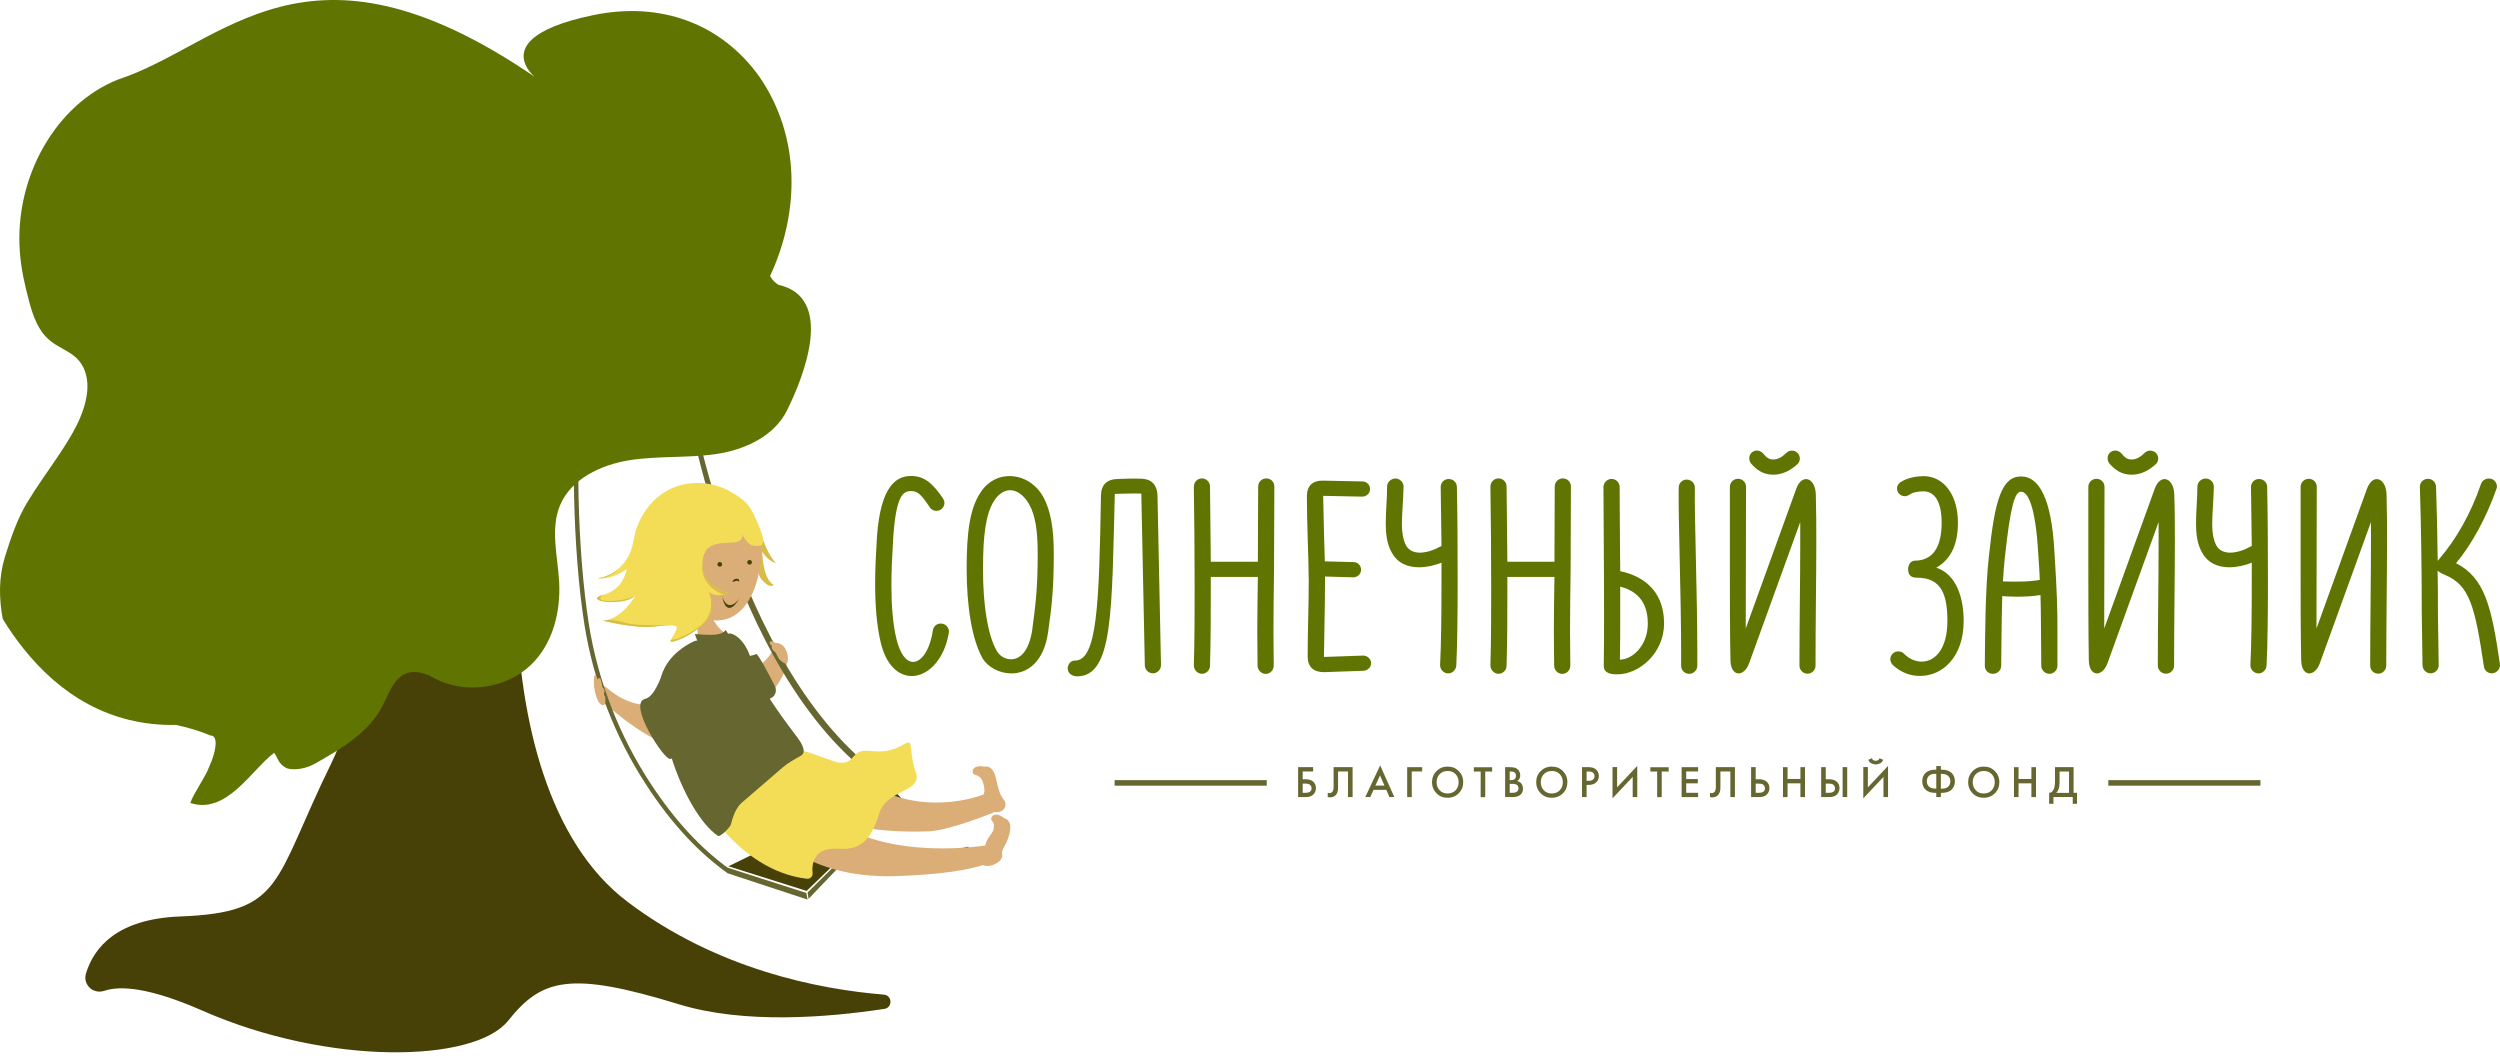 <?xml version="1.0" encoding="UTF-8"?> <svg xmlns="http://www.w3.org/2000/svg" width="238" height="101" viewBox="0 0 238 101" fill="none"><path d="M83.833 61.112C83.471 59.563 83.313 57.707 83.313 55.573C83.313 54.181 83.388 52.66 83.49 51.036C83.851 46.221 85.345 45.312 86.737 45.312C88.027 45.312 88.825 46.063 89.78 47.455C89.854 47.585 89.91 47.715 89.91 47.863C89.91 48.299 89.576 48.633 89.14 48.633C88.88 48.633 88.648 48.503 88.518 48.299C87.693 47.065 87.359 46.75 86.737 46.75C85.967 46.75 85.317 47.167 85.039 51.129C84.937 52.78 84.863 54.302 84.863 55.638C84.863 57.651 84.993 59.349 85.327 60.769C85.689 62.318 86.31 63.014 86.922 63.014C87.72 63.014 88.518 61.91 88.806 60.027C88.862 59.637 89.168 59.359 89.558 59.359C90.077 59.359 90.411 59.822 90.328 60.259C89.891 62.838 88.314 64.359 86.802 64.359C85.559 64.359 84.343 63.358 83.833 61.112Z" fill="#607501"></path><path d="M93.547 62.682C92.517 60.882 92.025 57.653 92.025 54.155C92.025 50.648 92.331 48.412 93.343 46.89C94.038 45.805 95.068 45.322 96.098 45.322C97.36 45.322 98.622 46.018 99.346 47.354C100.042 48.672 100.32 50.342 100.32 52.717C100.32 55.964 100.144 57.616 99.782 60.167C99.374 63.081 97.768 64.111 96.275 64.111C95.124 64.101 94.038 63.507 93.547 62.682ZM94.892 61.967C95.152 62.431 95.69 62.765 96.256 62.765C97.054 62.765 97.954 62.069 98.269 59.954C98.603 57.458 98.789 55.909 98.789 52.717C98.789 50.472 98.557 49.08 97.991 48.032C97.499 47.159 96.831 46.668 96.163 46.668C95.625 46.668 95.078 47.002 94.642 47.67C93.871 48.885 93.584 50.787 93.584 54.164C93.575 57.532 94.02 60.446 94.892 61.967Z" fill="#607501"></path><path d="M101.647 63.636C101.647 63.246 101.935 62.884 102.315 62.884C104.459 62.94 104.635 57.521 104.811 47.167C104.839 46.109 105.405 45.617 106.407 45.599C107.075 45.571 107.873 45.543 108.699 45.571C109.682 45.627 110.165 46.211 110.193 47.167L110.527 63.302C110.527 63.738 110.193 64.1 109.757 64.1C109.348 64.1 108.987 63.766 108.987 63.33L108.653 46.991C107.984 46.963 107.131 46.991 106.129 47.019C105.841 58.199 105.971 64.387 102.547 64.387C102.009 64.387 101.647 64.053 101.647 63.636Z" fill="#607501"></path><path d="M119.721 63.376C119.721 62.476 119.693 61.344 119.693 60.072C119.693 58.477 119.721 56.695 119.749 54.923H115.267V55.953C115.267 58.347 115.267 60.796 115.193 63.376C115.193 63.784 114.859 64.146 114.423 64.146C114.015 64.146 113.653 63.784 113.653 63.348C113.727 60.768 113.727 58.319 113.727 55.925C113.727 52.65 113.699 49.505 113.653 46.341C113.653 45.905 113.987 45.543 114.423 45.543C114.859 45.543 115.193 45.905 115.193 46.313C115.221 48.707 115.249 51.054 115.267 53.476H119.749C119.749 51.082 119.776 48.475 119.776 46.313C119.776 45.877 120.138 45.543 120.547 45.543C120.983 45.543 121.317 45.877 121.317 46.313C121.317 48.707 121.289 51.592 121.289 54.2C121.261 56.213 121.233 58.273 121.233 60.054C121.233 61.316 121.261 62.448 121.261 63.357C121.261 63.793 120.927 64.155 120.491 64.155C120.083 64.155 119.721 63.793 119.721 63.376Z" fill="#607501"></path><path d="M124.49 62.504C124.49 60.082 124.592 57.735 124.592 55.239C124.564 52.614 124.416 49.876 124.416 47.223C124.416 46.239 124.982 45.729 125.965 45.757L129.705 45.831C130.113 45.831 130.428 46.165 130.428 46.555C130.428 46.963 130.094 47.279 129.677 47.279L125.965 47.204C125.993 49.236 126.068 51.352 126.123 53.439L128.879 53.514C129.269 53.514 129.575 53.847 129.575 54.237C129.575 54.673 129.213 54.961 128.823 54.961L126.142 54.887V55.248C126.142 57.744 126.068 60.12 126.04 62.541L129.779 62.411C130.141 62.411 130.53 62.699 130.53 63.135C130.53 63.525 130.196 63.831 129.807 63.859L126.049 63.989C125.056 63.998 124.49 63.487 124.49 62.504Z" fill="#607501"></path><path d="M132.488 52.586C132.024 51.76 131.922 50.804 131.922 49.802C131.922 48.717 132.052 47.427 132.052 46.323C132.052 45.915 132.413 45.553 132.849 45.553C133.258 45.553 133.62 45.915 133.62 46.323C133.592 47.585 133.462 48.902 133.462 49.904C133.462 50.674 133.564 51.37 133.852 51.917C134.111 52.409 134.622 52.613 135.169 52.613C135.837 52.613 136.616 52.326 137.127 52.02L137.229 51.992C137.201 49.96 137.173 48.021 137.155 46.369C137.155 45.933 137.489 45.599 137.925 45.599C138.333 45.599 138.695 45.933 138.695 46.351C138.75 48.874 138.769 52.15 138.769 55.267C138.769 58.384 138.741 61.344 138.639 63.358C138.611 63.766 138.277 64.109 137.869 64.109C137.433 64.109 137.071 63.719 137.099 63.283C137.201 61.298 137.229 58.366 137.229 55.267V53.569C136.589 53.829 135.809 54.005 135.067 54.005C134.028 53.996 133.054 53.643 132.488 52.586Z" fill="#607501"></path><path d="M147.955 63.376C147.955 62.476 147.927 61.344 147.927 60.072C147.927 58.477 147.955 56.695 147.983 54.923H143.501V55.953C143.501 58.347 143.501 60.796 143.427 63.376C143.427 63.784 143.093 64.146 142.657 64.146C142.249 64.146 141.887 63.784 141.887 63.348C141.961 60.768 141.961 58.319 141.961 55.925C141.961 52.65 141.933 49.505 141.887 46.341C141.887 45.905 142.221 45.543 142.657 45.543C143.093 45.543 143.427 45.905 143.427 46.313C143.455 48.707 143.483 51.054 143.501 53.476H147.983C147.983 51.082 148.01 48.475 148.01 46.313C148.01 45.877 148.372 45.543 148.78 45.543C149.217 45.543 149.551 45.877 149.551 46.313C149.551 48.707 149.523 51.592 149.523 54.2C149.495 56.213 149.467 58.273 149.467 60.054C149.467 61.316 149.495 62.448 149.495 63.357C149.495 63.793 149.161 64.155 148.725 64.155C148.317 64.155 147.955 63.793 147.955 63.376Z" fill="#607501"></path><path d="M152.677 63.377C152.705 61.828 152.705 60.102 152.705 58.348C152.705 53.681 152.649 48.578 152.649 46.361C152.649 45.953 153.011 45.591 153.42 45.591C153.856 45.591 154.19 45.953 154.19 46.361C154.19 47.929 154.217 51.13 154.245 54.377C156.147 54.767 158.42 56.029 158.42 59.35C158.42 62.208 156.027 64.194 153.985 64.194C153.42 64.203 152.677 64.129 152.677 63.377ZM156.871 59.36C156.871 57.096 155.609 56.187 154.245 55.852V58.348C154.245 59.898 154.245 61.419 154.217 62.802C155.461 62.765 156.871 61.419 156.871 59.36ZM160.582 45.656C160.991 45.656 161.352 45.99 161.352 46.426C161.297 49.033 161.584 56.53 161.584 62.115V63.377C161.584 63.813 161.223 64.147 160.814 64.147C160.378 64.147 160.044 63.813 160.044 63.377V62.143C160.044 56.632 159.757 49.126 159.812 46.426C159.812 45.99 160.146 45.656 160.582 45.656Z" fill="#607501"></path><path d="M171.308 63.357C171.308 59.182 171.382 55.137 171.382 51.992V49.7L166.511 63.153C166.279 63.793 165.871 64.109 165.509 64.109C165.101 64.109 164.739 63.673 164.739 62.819C164.683 60.11 164.683 56.788 164.683 54.135V46.35C164.683 45.914 165.045 45.58 165.453 45.58C165.889 45.58 166.223 45.914 166.223 46.35C166.223 50.73 166.195 55.443 166.195 59.831L171.011 46.508C171.243 45.886 171.605 45.608 171.939 45.608C172.403 45.608 172.839 46.146 172.867 47.074C172.913 48.67 172.913 50.164 172.913 51.639C172.913 55.063 172.839 59.163 172.839 63.367C172.839 63.803 172.477 64.137 172.069 64.137C171.651 64.127 171.308 63.793 171.308 63.357ZM167.262 42.89C167.494 42.89 167.726 43.02 167.856 43.177C168.144 43.539 168.394 43.743 168.812 43.743C169.304 43.743 169.666 43.483 170.074 43.103C170.204 42.973 170.38 42.899 170.593 42.899C171.002 42.899 171.345 43.233 171.345 43.651C171.345 43.882 171.243 44.087 171.085 44.216C170.547 44.708 169.768 45.191 168.821 45.191C167.819 45.191 167.198 44.699 166.706 44.133C166.604 44.003 166.529 43.845 166.529 43.641C166.52 43.224 166.854 42.89 167.262 42.89Z" fill="#607501"></path><path d="M180.187 63.301C180.057 63.143 179.955 62.967 179.955 62.763C179.955 62.355 180.289 62.011 180.707 62.011C180.939 62.011 181.115 62.085 181.245 62.215C181.755 62.753 182.377 62.985 182.943 62.985C184.232 62.985 185.392 61.77 185.392 59.116C185.392 56.435 184.724 54.997 182.479 54.997C181.885 54.997 181.653 54.709 181.653 54.171C181.653 53.735 181.941 53.373 182.293 53.373C183.583 53.373 184.845 52.622 184.845 49.764C184.845 47.676 184.121 46.776 183.119 46.776C182.609 46.776 182.117 46.851 181.755 47.111C181.625 47.185 181.495 47.24 181.347 47.24C180.929 47.24 180.595 46.906 180.595 46.489C180.595 46.229 180.753 45.997 180.985 45.867C181.653 45.459 182.507 45.329 183.119 45.329C185.03 45.329 186.394 47.083 186.394 49.764C186.394 52.056 185.568 53.345 184.334 54.041C186.274 54.681 186.942 56.955 186.942 59.116C186.942 62.568 184.91 64.349 182.794 64.349C181.885 64.359 180.957 64.025 180.187 63.301Z" fill="#607501"></path><path d="M188.955 63.376C188.983 60.648 188.983 56.157 189.345 52.938C189.911 47.529 190.579 45.357 192.416 45.357C194.142 45.357 195.302 47.519 195.58 52.474C195.84 56.649 195.868 57.939 195.868 60.073V63.376C195.868 63.784 195.534 64.146 195.098 64.146C194.68 64.146 194.327 63.784 194.327 63.376C194.3 59.739 194.3 57.966 194.253 56.649C193.613 56.751 192.834 56.807 192.008 56.807C191.544 56.807 191.08 56.779 190.616 56.751C190.542 59.145 190.542 61.622 190.514 63.376C190.514 63.812 190.152 64.146 189.744 64.146C189.289 64.155 188.955 63.821 188.955 63.376ZM192.045 55.368C192.871 55.368 193.594 55.313 194.16 55.211H194.188C194.16 54.459 194.114 53.717 194.031 52.557C193.771 48.224 193.075 46.814 192.407 46.814C191.813 46.814 191.405 48.076 190.857 53.105C190.783 53.8 190.727 54.543 190.681 55.35C191.145 55.368 191.609 55.368 192.045 55.368Z" fill="#607501"></path><path d="M205.424 63.357C205.424 59.182 205.498 55.137 205.498 51.992V49.7L200.627 63.153C200.395 63.793 199.987 64.109 199.625 64.109C199.208 64.109 198.855 63.673 198.855 62.819C198.809 60.11 198.809 56.788 198.809 54.135V46.35C198.809 45.914 199.171 45.58 199.579 45.58C200.015 45.58 200.349 45.914 200.349 46.35C200.349 50.73 200.321 55.443 200.321 59.831L205.137 46.508C205.369 45.886 205.73 45.608 206.064 45.608C206.528 45.608 206.964 46.146 206.992 47.074C207.048 48.67 207.048 50.164 207.048 51.639C207.048 55.063 206.974 59.163 206.974 63.367C206.974 63.803 206.612 64.137 206.204 64.137C205.758 64.127 205.424 63.793 205.424 63.357ZM201.379 42.89C201.611 42.89 201.843 43.02 201.973 43.177C202.26 43.539 202.511 43.743 202.928 43.743C203.42 43.743 203.782 43.483 204.19 43.103C204.32 42.973 204.496 42.899 204.71 42.899C205.127 42.899 205.461 43.233 205.461 43.651C205.461 43.882 205.359 44.087 205.202 44.216C204.663 44.708 203.884 45.191 202.938 45.191C201.936 45.191 201.314 44.699 200.822 44.133C200.72 44.003 200.646 43.845 200.646 43.641C200.627 43.224 200.961 42.89 201.379 42.89Z" fill="#607501"></path><path d="M209.627 52.586C209.163 51.76 209.061 50.804 209.061 49.802C209.061 48.717 209.191 47.427 209.191 46.323C209.191 45.915 209.553 45.553 209.989 45.553C210.406 45.553 210.759 45.915 210.759 46.323C210.731 47.585 210.601 48.902 210.601 49.904C210.601 50.674 210.703 51.37 210.991 51.917C211.251 52.409 211.761 52.613 212.308 52.613C212.976 52.613 213.756 52.326 214.266 52.02L214.368 51.992C214.34 49.96 214.322 48.021 214.294 46.369C214.294 45.933 214.628 45.599 215.064 45.599C215.472 45.599 215.834 45.933 215.834 46.351C215.89 48.874 215.908 52.15 215.908 55.267C215.908 58.384 215.881 61.344 215.778 63.358C215.751 63.766 215.417 64.109 215.008 64.109C214.572 64.109 214.21 63.719 214.238 63.283C214.34 61.298 214.368 58.366 214.368 55.267V53.569C213.728 53.829 212.949 54.005 212.206 54.005C211.176 53.996 210.202 53.643 209.627 52.586Z" fill="#607501"></path><path d="M225.641 63.358C225.641 59.183 225.715 55.138 225.715 51.992V49.701L220.844 63.154C220.612 63.794 220.204 64.109 219.842 64.109C219.434 64.109 219.072 63.673 219.072 62.82C219.017 60.111 219.017 56.789 219.017 54.136V46.351C219.017 45.915 219.378 45.581 219.787 45.581C220.223 45.581 220.557 45.915 220.557 46.351C220.557 50.73 220.529 55.444 220.529 59.832L225.344 46.509C225.576 45.887 225.938 45.609 226.272 45.609C226.736 45.609 227.172 46.147 227.2 47.075C227.246 48.671 227.246 50.164 227.246 51.64C227.246 55.063 227.172 59.164 227.172 63.367C227.172 63.803 226.81 64.137 226.402 64.137C225.975 64.128 225.641 63.794 225.641 63.358Z" fill="#607501"></path><path d="M236.469 63.459C235.615 57.763 235.133 55.703 232.73 54.719C232.423 54.59 232.21 54.46 232.061 54.33C232.089 55.517 232.089 56.594 232.089 57.447V58.245L232.164 63.348C232.164 63.756 231.802 64.1 231.393 64.1C230.957 64.1 230.623 63.738 230.623 63.302L230.549 58.199V57.429C230.549 54.877 230.493 50.034 230.373 46.379C230.345 45.942 230.707 45.581 231.143 45.581C231.56 45.581 231.894 45.915 231.913 46.332C231.987 48.494 232.043 51.101 232.071 53.393C232.126 53.319 232.201 53.217 232.303 53.105C233.769 51.407 235.216 48.93 236.19 46.072C236.292 45.766 236.608 45.553 236.942 45.553C237.406 45.553 237.712 45.942 237.712 46.323C237.712 46.397 237.684 46.481 237.656 46.555C236.682 49.338 235.262 51.89 233.815 53.615C236.543 55.007 237.192 57.716 237.99 63.2C238.064 63.636 237.703 64.1 237.22 64.1C236.83 64.1 236.515 63.821 236.469 63.459Z" fill="#607501"></path><path d="M76.883 84.965L79.713 82.163L80.047 82.358L76.976 85.568L76.883 84.965Z" fill="#666630"></path><path d="M72.114 49.81C72.114 49.81 72.772 52.046 73.357 52.927C73.7 53.456 73.867 53.586 73.867 53.586C73.32 53.558 72.439 52.565 72.568 52.37C72.568 52.37 72.531 55.015 73.645 55.692C73.645 55.692 73.292 56.119 72.476 55.135C71.659 54.142 72.114 49.81 72.114 49.81Z" fill="#D8BC48"></path><path d="M70.397 64.34C70.397 64.34 73.181 63.282 73.552 61.807C73.923 60.332 74.768 62.846 74.888 63.069C75.009 63.292 74.044 66.335 71.928 66.576C69.813 66.817 70.397 64.34 70.397 64.34Z" fill="#DBAD77"></path><path d="M64.673 66.604C64.673 66.604 61.268 68.33 58.048 65.704C55.803 63.876 57.464 66.873 57.464 66.873C57.464 66.873 62.762 71.744 65.712 71.225C69.424 70.575 64.673 66.604 64.673 66.604Z" fill="#DBAD77"></path><path d="M69.275 83.136C66.436 81.104 63.921 78.385 61.583 74.813C58.549 70.183 56.489 64.867 55.636 59.449C54.513 52.332 54.346 42.071 55.051 36.597L55.469 36.652C54.773 42.089 54.94 52.305 56.053 59.384C56.898 64.747 58.929 70.007 61.936 74.591C64.246 78.116 66.732 80.798 69.525 82.793L69.275 83.136Z" fill="#666630"></path><path d="M85.215 75.391C69.665 66.168 65.211 37.471 65.165 37.248L65.582 37.165C65.629 37.388 70.314 65.899 85.698 75.029L85.215 75.391Z" fill="#666630"></path><path d="M69.275 83.138L76.883 85.643L76.762 85.012L69.256 82.6L69.275 83.138Z" fill="#666630"></path><path d="M84.797 74.926L69.349 82.469L76.79 84.816L85.873 76.058L84.797 74.926Z" fill="#474107"></path><path d="M66.445 56.574C66.714 56.936 70.239 59.163 70.583 56.129C70.917 53.095 70.583 52.371 70.583 52.371" stroke="#4A7346" stroke-miterlimit="10"></path><path d="M66.445 54.171C66.445 54.171 65.99 59.218 68.514 61.621" stroke="#4A7346" stroke-miterlimit="10"></path><path d="M72.893 75.511C72.893 75.511 82.329 83.722 92.303 81.078" stroke="#4A7346" stroke-miterlimit="10"></path><path d="M62.882 54.421C59.486 49.012 67.614 43.724 71.27 48.956C71.873 49.828 72.328 50.719 72.42 51.545C72.791 54.69 71.112 61.565 65.35 58.133C63.912 57.279 63.727 55.767 62.882 54.421Z" fill="#DBAD77"></path><path d="M67.289 57.158C67.289 57.158 67.391 59.218 69.395 60.6L66.407 61.621V57.158H67.289Z" fill="#DBAD77"></path><path d="M67.846 60.471C66.046 60.879 64.598 62.169 63.8 63.83C62.464 66.613 62.659 71.076 67.196 76.958C68.356 78.461 79.852 73.265 79.852 73.265C79.852 73.265 75.129 74.592 70.731 61.714C70.258 60.322 69.024 60.202 67.846 60.471Z" fill="#DBAD77"></path><path d="M69.061 59.97C69.061 59.97 68.978 60.257 68.319 60.387C67.66 60.517 66.148 60.359 66.148 60.359L66.324 60.851L66.445 61.176C66.445 61.176 68.904 61.139 69.238 60.805C69.572 60.48 69.061 59.97 69.061 59.97Z" fill="#666630"></path><path d="M65.044 63.987C64.812 63.468 63.643 63.032 63.374 63.533C62.817 64.572 62.372 66.288 61.398 66.539C59.727 66.966 63.235 72.403 63.81 72.254C64.385 72.106 65.304 70.992 65.888 68.237L66.426 67.114L65.044 63.987Z" fill="#666630"></path><path d="M69.803 62.661C69.924 62.661 71.761 62.457 71.965 62.263C72.114 62.114 73.181 64.165 73.775 65.334C73.988 65.76 73.812 66.271 73.376 66.475L71.984 67.115L69.803 62.661Z" fill="#666630"></path><path d="M95.578 76.151C95.189 75.641 95.105 75.39 94.808 74.073C94.511 72.755 93.751 72.987 93.751 72.987C92.897 72.83 92.646 73.126 92.591 73.396C92.554 73.563 92.665 73.73 92.841 73.767C93.055 73.813 93.37 73.952 93.537 74.379C93.797 75.066 93.741 75.594 93.574 75.659C92.498 76.058 86.402 78.016 80.928 73.349C79.36 72.013 77.764 76.791 77.764 76.791C77.764 76.791 79.341 79.417 88.351 79.148C90.41 79.083 94.697 77.302 94.697 77.302C95.56 77.441 95.968 76.662 95.578 76.151Z" fill="#DBAD77"></path><path d="M95.634 77.905C94.966 77.395 94.614 77.525 94.437 77.729C94.307 77.877 94.344 78.091 94.493 78.221C94.66 78.36 94.688 78.926 94.437 79.278C93.741 80.225 93.816 80.447 93.797 80.494C91.57 80.809 81.355 81.876 76.929 75.771C71.938 68.905 72.902 78.703 72.902 78.703C72.902 78.703 76.326 83.695 85.252 83.407C89.742 83.268 92.22 82.785 93.574 82.359C94.326 82.683 95.513 81.978 95.411 81.384C95.291 80.754 95.782 80.661 96.107 79.343C96.423 78.035 95.634 77.905 95.634 77.905Z" fill="#DBAD77"></path><path d="M66.361 75.511C66.361 75.511 70.128 82.868 76.809 83.657C77.115 83.694 77.384 83.444 77.356 83.138C77.272 82.237 77.449 80.623 79.861 80.799C82.069 80.957 82.969 79.797 83.702 77.441C84.435 75.084 87.877 75.437 87.182 73.516C86.486 71.596 87.024 70.278 86.161 70.798C83.461 72.412 82.366 70.668 81.253 72.032C80.139 73.395 79.175 72.078 75.408 71.197C71.641 70.315 66.361 75.511 66.361 75.511Z" fill="#F4DD56"></path><path d="M66.148 61.017C66.148 61.017 63.262 62.158 62.845 64.895C62.845 64.895 62.752 68.338 63.893 72.021C64.96 75.454 66.76 78.544 68.365 79.583C68.523 79.685 69.274 79.017 69.562 78.553C69.618 78.46 69.822 77.161 70.564 76.465L74.498 73.07C75.027 72.615 75.63 72.29 76.242 71.947C76.929 71.557 76.131 70.481 75.723 69.952C74.405 68.236 71.993 64.923 71.622 63.235C71.112 60.897 69.71 60.108 69.265 60.349C68.82 60.6 66.148 61.017 66.148 61.017Z" fill="#666630"></path><path d="M56.545 65.332C56.536 65.249 56.545 65.175 56.582 65.1C56.721 64.822 57.092 64.173 57.241 64.85C57.426 65.666 57.315 65.388 57.315 65.388C57.315 65.388 57.63 65.62 57.528 65.926C57.426 66.233 57.63 66.168 57.63 66.464C57.63 66.761 57.705 67.188 57.334 67.114C56.842 67.03 56.6 65.731 56.545 65.332Z" fill="#DBAD77"></path><path d="M73.83 61.205C73.83 61.205 73.237 60.88 73.274 61.177C73.32 61.474 73.469 61.437 73.469 61.437C73.469 61.437 73.403 61.78 73.654 61.965C73.905 62.151 73.895 62.253 73.895 62.253C73.895 62.253 73.997 62.402 74.109 62.652C74.174 62.791 74.703 63.283 74.907 63.144C75.129 63.005 75.074 61.195 73.83 61.205Z" fill="#DBAD77"></path><path d="M56.545 65.176C56.545 65.176 56.527 64.592 56.545 64.499C56.564 64.406 56.592 64.165 56.74 64.35C56.888 64.536 56.898 64.685 56.796 65.009C56.684 65.325 56.545 65.176 56.545 65.176Z" fill="#DBAD77"></path><path d="M21.399 37.359C30.287 43.919 35.112 54.775 33.581 65.713C33.247 68.126 32.607 70.483 31.558 72.626C25.954 84.047 27.068 86.868 17.14 87.248C11.184 87.48 8.957 90.152 8.187 92.666C7.862 93.734 8.864 94.68 9.922 94.327C11.471 93.808 14.255 94.012 19.265 96.211C31.28 101.499 45.17 101.175 48.371 97.176C51.572 93.177 54.216 92.407 64.663 95.617C70.824 97.5 78.738 96.879 84.194 96.044C84.992 95.923 84.955 94.763 84.148 94.689C77.931 94.179 68.254 92.286 59.746 85.856C44.529 74.37 49.178 39.169 52.537 36.701C55.895 34.242 54.615 39.085 45.17 32.015C35.724 24.945 39.408 12.132 29.963 17.894C20.517 23.656 6.257 25.623 16.509 33.63C18.328 35.059 19.961 36.292 21.399 37.359Z" fill="#474107"></path><path d="M7.287 34.093C7.352 34.158 7.417 34.214 7.472 34.288C8.187 35.086 8.409 36.236 8.298 37.303C8.057 39.577 6.721 41.636 5.487 43.492C4.513 44.939 3.483 46.35 2.583 47.843C1.636 49.411 1.015 51.258 0.467 53.021C-0.127 54.932 -0.108 56.973 0.263 58.931C0.857 59.896 1.497 60.824 2.193 61.696C5.663 66.066 10.414 69.127 16.76 69.016C17.855 69.248 18.95 69.564 20.026 70.018C20.87 69.99 20.508 71.698 19.961 72.885C19.525 74.064 18.504 75.372 18.114 76.439C21.547 77.598 23.951 73.284 26.094 71.67C26.419 72.05 26.474 72.774 27.346 73.154C28.107 73.358 29.146 73.173 30.018 72.681C32.496 71.28 35.103 69.74 36.393 67.235C37.209 65.657 37.794 63.477 40.197 64.071C40.605 64.173 40.976 64.359 41.338 64.563C44.288 66.14 48.204 65.555 50.56 63.282C52.62 61.288 53.381 58.281 53.233 55.433C53.103 52.965 52.37 50.376 53.316 48.103C54.364 45.607 57.176 44.253 59.904 43.817C62.631 43.381 65.443 43.622 68.18 43.223C70.917 42.824 73.691 41.525 74.906 39.103C75.742 37.433 76.901 34.687 77.152 32.247C77.402 29.816 76.753 27.701 74.109 27.116C73.793 26.912 73.515 26.661 73.311 26.272C76.094 20.315 76.289 13.097 72.29 7.298C68.737 2.325 62.975 0.07 56.415 1.453C44.4 3.976 53.019 8.745 50.663 7.15C29.137 -7.436 21.316 4.273 11.249 7.567C5.385 9.877 1.367 16.79 1.887 23.952C1.998 25.557 2.36 27.163 2.778 28.712C3.139 30.057 3.622 31.477 4.726 32.395C5.496 33.054 6.545 33.388 7.287 34.093Z" fill="#607501"></path><path d="M68.523 53.947C68.646 53.947 68.745 53.848 68.745 53.725C68.745 53.602 68.646 53.503 68.523 53.503C68.4 53.503 68.3 53.602 68.3 53.725C68.3 53.848 68.4 53.947 68.523 53.947Z" fill="#474107"></path><path d="M71.362 53.752C71.484 53.752 71.584 53.653 71.584 53.53C71.584 53.407 71.484 53.308 71.362 53.308C71.239 53.308 71.139 53.407 71.139 53.53C71.139 53.653 71.239 53.752 71.362 53.752Z" fill="#474107"></path><path d="M68.773 56.834C68.773 56.834 68.968 58.281 69.757 57.762C70.026 57.586 70.397 56.973 70.397 56.973C70.397 56.973 69.349 58.486 68.773 56.834Z" fill="#474107"></path><path d="M71.483 48.465C71.38 48.298 71.269 48.14 71.148 48.011C70.759 47.556 70.193 47.185 69.683 46.879C68.551 46.211 67.215 45.886 65.897 45.997C64.459 46.118 62.835 46.721 61.555 48.465C60.887 49.384 60.497 50.367 60.339 51.351C60.163 52.473 59.662 53.531 58.771 54.236C58.215 54.672 57.593 54.969 56.925 55.034C56.925 55.034 58.066 55.312 59.662 54.171C59.662 54.171 59.458 55.925 57.676 56.546C57.593 56.574 57.5 56.602 57.407 56.63C55.385 57.168 59.384 57.827 60.525 56.63C60.525 56.63 59.328 58.912 57.407 59.089C57.407 59.089 60.321 59.84 62.223 59.654C62.668 59.608 64.524 59.33 64.431 59.775C64.366 60.118 64.013 60.61 63.846 60.953C63.522 61.612 67.743 59.757 67.799 57.892C67.827 56.936 67.465 56.352 67.465 56.352C68.189 57.02 69.683 56.407 69.395 56.454C69.07 56.5 66.834 55.767 66.871 53.726C66.908 51.685 68.272 51.712 69.71 51.648C71.148 51.592 70.61 50.562 70.313 50.024C70.016 49.486 70.879 51.889 71.714 51.944C72.141 51.972 72.652 52.084 72.642 51.49C72.624 50.896 72.327 50.246 72.095 49.708C71.919 49.319 71.724 48.864 71.483 48.465Z" fill="#F4DD56"></path><path d="M58.772 54.237C58.215 54.673 57.594 54.97 56.926 55.035C56.926 55.035 57.167 55.174 57.956 54.83C58.327 54.673 58.642 54.413 58.921 54.116C59.264 53.745 59.487 53.532 59.422 53.569C59.236 53.819 59.023 54.042 58.772 54.237Z" fill="#D8BC48"></path><path d="M70.908 51.286C70.899 51.268 70.889 51.249 70.889 51.24C70.889 51.249 70.889 51.249 70.889 51.259C70.899 51.268 70.908 51.277 70.908 51.286Z" fill="#CEB32E"></path><path d="M66.881 53.725C66.881 53.614 66.89 53.502 66.9 53.4C66.881 53.493 66.863 53.595 66.853 53.697C66.649 55.488 68.301 56.434 68.922 56.62C69.293 56.555 69.535 56.434 69.405 56.453C69.071 56.499 66.844 55.766 66.881 53.725Z" fill="#D8BC48"></path><path d="M59.032 57.263C60.117 57.18 60.535 56.642 60.535 56.642C59.691 57.319 56.156 57.495 57.417 56.642C55.942 57.022 57.547 57.495 59.032 57.263Z" fill="#D8BC48"></path><path d="M67.465 56.352C67.465 56.352 67.79 56.946 67.669 57.893C67.512 59.117 66.417 59.962 64.673 60.732C64.599 60.862 63.903 60.852 63.856 60.955C63.532 61.613 67.753 59.758 67.809 57.893C67.827 57.345 67.716 56.919 67.614 56.659C67.605 56.659 67.586 56.482 67.465 56.352Z" fill="#D8BC48"></path><path d="M63.829 59.535C63.829 59.525 63.829 59.498 63.838 59.498C63.959 59.535 62.446 59.507 61.992 59.516C61.472 59.516 60.507 59.498 59.932 59.386C59.171 59.247 58.419 58.904 57.659 59.052C57.575 59.071 57.482 59.08 57.399 59.089C57.399 59.089 60.312 59.841 62.214 59.655C62.493 59.637 63.272 59.525 63.829 59.535Z" fill="#D8BC48"></path><path d="M69.72 55.387C69.794 55.053 70.462 54.933 70.36 55.387C70.165 55.165 69.989 55.387 69.72 55.387Z" fill="#474107"></path><path d="M123.58 75.883V73.034H125.009V73.442H124.016V74.185H124.295C124.601 74.185 124.833 74.259 125.009 74.407C125.185 74.565 125.278 74.769 125.278 75.038C125.278 75.177 125.25 75.307 125.185 75.428C125.121 75.549 125.037 75.651 124.926 75.725C124.768 75.827 124.564 75.883 124.304 75.883H123.58ZM124.016 74.593V75.474H124.285C124.666 75.474 124.861 75.326 124.861 75.047C124.861 74.918 124.814 74.816 124.731 74.732C124.647 74.649 124.499 74.602 124.295 74.602H124.016V74.593Z" fill="#666630"></path><path d="M126.948 73.034H128.767V75.883H128.331V73.442H127.384V74.862C127.384 75.001 127.384 75.112 127.375 75.196C127.366 75.279 127.338 75.372 127.301 75.484C127.254 75.586 127.19 75.678 127.115 75.743C126.976 75.855 126.8 75.91 126.596 75.91C126.54 75.91 126.475 75.901 126.401 75.883V75.484C126.457 75.502 126.512 75.511 126.559 75.511C126.661 75.511 126.753 75.474 126.818 75.409C126.865 75.363 126.893 75.298 126.92 75.215C126.939 75.131 126.958 75.057 126.958 75.001C126.958 74.945 126.958 74.853 126.958 74.732V73.034H126.948Z" fill="#666630"></path><path d="M132.274 75.882L131.977 75.195H130.762L130.446 75.882H129.973L131.392 72.866L132.738 75.882H132.274ZM130.938 74.787H131.801L131.374 73.822L130.938 74.787Z" fill="#666630"></path><path d="M133.963 75.883V73.034H135.392V73.442H134.399V75.883H133.963Z" fill="#666630"></path><path d="M136.756 73.406C137.034 73.128 137.387 72.98 137.813 72.98C138.24 72.98 138.593 73.119 138.871 73.406C139.149 73.685 139.298 74.037 139.298 74.464C139.298 74.882 139.159 75.234 138.871 75.522C138.593 75.8 138.24 75.948 137.813 75.948C137.387 75.948 137.034 75.809 136.756 75.522C136.477 75.243 136.329 74.891 136.329 74.464C136.329 74.046 136.468 73.694 136.756 73.406ZM137.062 75.243C137.257 75.448 137.507 75.54 137.813 75.54C138.12 75.54 138.37 75.438 138.565 75.243C138.76 75.039 138.862 74.789 138.862 74.464C138.862 74.148 138.76 73.889 138.565 73.694C138.37 73.49 138.12 73.397 137.813 73.397C137.507 73.397 137.257 73.499 137.062 73.694C136.867 73.898 136.765 74.148 136.765 74.464C136.765 74.779 136.858 75.039 137.062 75.243Z" fill="#666630"></path><path d="M142.044 73.451H141.395V75.891H140.959V73.451H140.309V73.043H142.053V73.451H142.044Z" fill="#666630"></path><path d="M143.288 73.034H143.714C143.909 73.034 144.067 73.053 144.188 73.081C144.308 73.108 144.41 73.173 144.503 73.257C144.651 73.396 144.726 73.591 144.726 73.823C144.726 73.953 144.698 74.073 144.642 74.157C144.596 74.25 144.522 74.315 144.429 74.352C144.577 74.389 144.698 74.454 144.8 74.556C144.921 74.686 144.986 74.862 144.986 75.094C144.986 75.298 144.921 75.474 144.8 75.604C144.624 75.79 144.355 75.883 144.002 75.883H143.288V73.034ZM143.724 73.452V74.268H143.854C144.011 74.268 144.132 74.231 144.206 74.157C144.28 74.083 144.317 73.981 144.317 73.832C144.317 73.712 144.28 73.628 144.215 73.563C144.141 73.489 144.03 73.452 143.872 73.452H143.724ZM143.724 74.621V75.474H143.993C144.188 75.474 144.336 75.437 144.42 75.363C144.512 75.289 144.559 75.187 144.559 75.047C144.559 74.927 144.522 74.825 144.447 74.751C144.364 74.667 144.206 74.621 144.002 74.621H143.724Z" fill="#666630"></path><path d="M146.674 73.406C146.952 73.128 147.305 72.98 147.731 72.98C148.158 72.98 148.511 73.119 148.789 73.406C149.067 73.685 149.216 74.037 149.216 74.464C149.216 74.882 149.077 75.234 148.789 75.522C148.511 75.8 148.158 75.948 147.731 75.948C147.305 75.948 146.952 75.809 146.674 75.522C146.395 75.243 146.247 74.891 146.247 74.464C146.247 74.046 146.386 73.694 146.674 73.406ZM146.98 75.243C147.175 75.448 147.425 75.54 147.731 75.54C148.038 75.54 148.288 75.438 148.483 75.243C148.678 75.039 148.78 74.789 148.78 74.464C148.78 74.148 148.678 73.889 148.483 73.694C148.288 73.49 148.038 73.397 147.731 73.397C147.425 73.397 147.175 73.499 146.98 73.694C146.785 73.898 146.683 74.148 146.683 74.464C146.683 74.779 146.785 75.039 146.98 75.243Z" fill="#666630"></path><path d="M150.608 73.034H151.239C151.498 73.034 151.712 73.09 151.86 73.192C151.972 73.266 152.064 73.368 152.12 73.489C152.185 73.609 152.213 73.739 152.213 73.879C152.213 74.138 152.12 74.342 151.934 74.5C151.758 74.649 151.526 74.723 151.239 74.723H151.044V75.883H150.608V73.034ZM151.044 73.442V74.333H151.239C151.424 74.333 151.554 74.296 151.656 74.213C151.749 74.129 151.795 74.027 151.795 73.888C151.795 73.841 151.786 73.795 151.777 73.749C151.767 73.702 151.74 73.656 151.703 73.609C151.665 73.563 151.61 73.517 151.526 73.489C151.443 73.461 151.35 73.442 151.229 73.442H151.044Z" fill="#666630"></path><path d="M155.432 75.881V73.96L153.512 76.002V73.023H153.948V74.953L155.868 72.912V75.881H155.432Z" fill="#666630"></path><path d="M158.847 73.451H158.197V75.891H157.761V73.451H157.112V73.043H158.856V73.451H158.847Z" fill="#666630"></path><path d="M161.658 73.034V73.442H160.526V74.166H161.631V74.574H160.526V75.474H161.658V75.883H160.09V73.034H161.658Z" fill="#666630"></path><path d="M163.347 73.034H165.165V75.883H164.729V73.442H163.783V74.862C163.783 75.001 163.783 75.112 163.774 75.196C163.764 75.279 163.736 75.372 163.69 75.484C163.644 75.586 163.579 75.678 163.504 75.743C163.365 75.855 163.189 75.91 162.985 75.91C162.929 75.91 162.864 75.901 162.79 75.883V75.484C162.846 75.502 162.901 75.511 162.948 75.511C163.05 75.511 163.143 75.474 163.208 75.409C163.254 75.363 163.291 75.298 163.31 75.215C163.328 75.131 163.347 75.057 163.347 75.001C163.347 74.945 163.347 74.853 163.347 74.732V73.034Z" fill="#666630"></path><path d="M166.706 75.883V73.034H167.142V74.185H167.466C167.773 74.185 168.005 74.259 168.181 74.407C168.357 74.565 168.45 74.769 168.45 75.038C168.45 75.177 168.422 75.307 168.357 75.428C168.292 75.549 168.209 75.651 168.097 75.725C167.94 75.827 167.735 75.883 167.476 75.883H166.706ZM167.142 74.593V75.474H167.448C167.828 75.474 168.023 75.326 168.023 75.047C168.023 74.918 167.977 74.816 167.893 74.732C167.81 74.649 167.661 74.602 167.457 74.602H167.142V74.593Z" fill="#666630"></path><path d="M170.175 73.034V74.157H171.4V73.034H171.836V75.883H171.4V74.574H170.175V75.883H169.739V73.034H170.175Z" fill="#666630"></path><path d="M173.376 75.883V73.034H173.813V74.185H174.137C174.443 74.185 174.675 74.259 174.852 74.407C175.028 74.565 175.121 74.769 175.121 75.038C175.121 75.177 175.093 75.307 175.028 75.428C174.963 75.549 174.88 75.651 174.768 75.725C174.61 75.827 174.406 75.883 174.147 75.883H173.376ZM173.813 74.593V75.474H174.119C174.499 75.474 174.694 75.326 174.694 75.047C174.694 74.918 174.648 74.816 174.564 74.732C174.481 74.649 174.332 74.602 174.128 74.602H173.813V74.593ZM175.418 73.034H175.854V75.883H175.418V73.034Z" fill="#666630"></path><path d="M179.306 75.883V73.962L177.385 76.003V73.025H177.821V74.955L179.742 72.914V75.883H179.306ZM177.858 72.338L178.201 72.181C178.22 72.236 178.248 72.283 178.276 72.32C178.313 72.357 178.35 72.376 178.396 72.394C178.443 72.403 178.471 72.413 178.498 72.422C178.517 72.422 178.545 72.431 178.563 72.431C178.582 72.431 178.6 72.431 178.628 72.422C178.647 72.422 178.684 72.413 178.73 72.394C178.777 72.385 178.814 72.357 178.851 72.32C178.888 72.283 178.916 72.236 178.934 72.181L179.278 72.338C179.213 72.496 179.111 72.608 178.981 72.672C178.851 72.737 178.712 72.775 178.573 72.775C178.433 72.775 178.294 72.737 178.164 72.672C178.025 72.608 177.923 72.496 177.858 72.338Z" fill="#666630"></path><path d="M184.334 75.881V75.482H184.26C183.842 75.482 183.527 75.38 183.314 75.176C183.1 74.972 182.998 74.703 182.998 74.378C182.998 74.053 183.1 73.784 183.314 73.58C183.527 73.376 183.842 73.274 184.26 73.274H184.334V72.931H184.77V73.274H184.844C185.262 73.274 185.577 73.376 185.791 73.58C186.004 73.784 186.106 74.053 186.106 74.378C186.106 74.703 186.004 74.972 185.791 75.176C185.577 75.38 185.262 75.482 184.844 75.482H184.77V75.881H184.334ZM184.334 75.083V73.664H184.251C183.982 73.664 183.768 73.729 183.638 73.859C183.508 73.988 183.434 74.155 183.434 74.369C183.434 74.582 183.499 74.749 183.638 74.879C183.777 75.009 183.982 75.074 184.251 75.074H184.334V75.083ZM184.77 73.664V75.083H184.854C185.123 75.083 185.336 75.018 185.466 74.888C185.605 74.758 185.67 74.591 185.67 74.378C185.67 74.165 185.605 73.998 185.466 73.868C185.327 73.738 185.123 73.673 184.854 73.673H184.77V73.664Z" fill="#666630"></path><path d="M187.795 73.406C188.073 73.128 188.426 72.98 188.852 72.98C189.279 72.98 189.632 73.119 189.91 73.406C190.189 73.685 190.337 74.037 190.337 74.464C190.337 74.882 190.198 75.234 189.91 75.522C189.632 75.8 189.279 75.948 188.852 75.948C188.426 75.948 188.073 75.809 187.795 75.522C187.516 75.243 187.368 74.891 187.368 74.464C187.368 74.046 187.516 73.694 187.795 73.406ZM188.101 75.243C188.296 75.448 188.546 75.54 188.852 75.54C189.159 75.54 189.409 75.438 189.604 75.243C189.799 75.039 189.901 74.789 189.901 74.464C189.901 74.148 189.799 73.889 189.604 73.694C189.409 73.49 189.159 73.397 188.852 73.397C188.546 73.397 188.296 73.499 188.101 73.694C187.906 73.898 187.804 74.148 187.804 74.464C187.804 74.779 187.906 75.039 188.101 75.243Z" fill="#666630"></path><path d="M192.165 73.034V74.157H193.39V73.034H193.826V75.883H193.39V74.574H192.165V75.883H191.729V73.034H192.165Z" fill="#666630"></path><path d="M195.635 73.034H197.407V75.474H197.732V76.523H197.324V75.883H195.487V76.523H195.079V75.474C195.171 75.474 195.264 75.447 195.348 75.372C195.431 75.298 195.487 75.205 195.533 75.094C195.598 74.918 195.635 74.667 195.635 74.342V73.034ZM196.071 73.452V74.352C196.071 74.704 196.044 74.973 195.969 75.15C195.923 75.279 195.849 75.391 195.747 75.484H196.971V73.452H196.071Z" fill="#666630"></path><path d="M120.593 74.269H106.11V74.797H120.593V74.269Z" fill="#666630"></path><path d="M215.193 74.269H200.71V74.797H215.193V74.269Z" fill="#666630"></path></svg> 